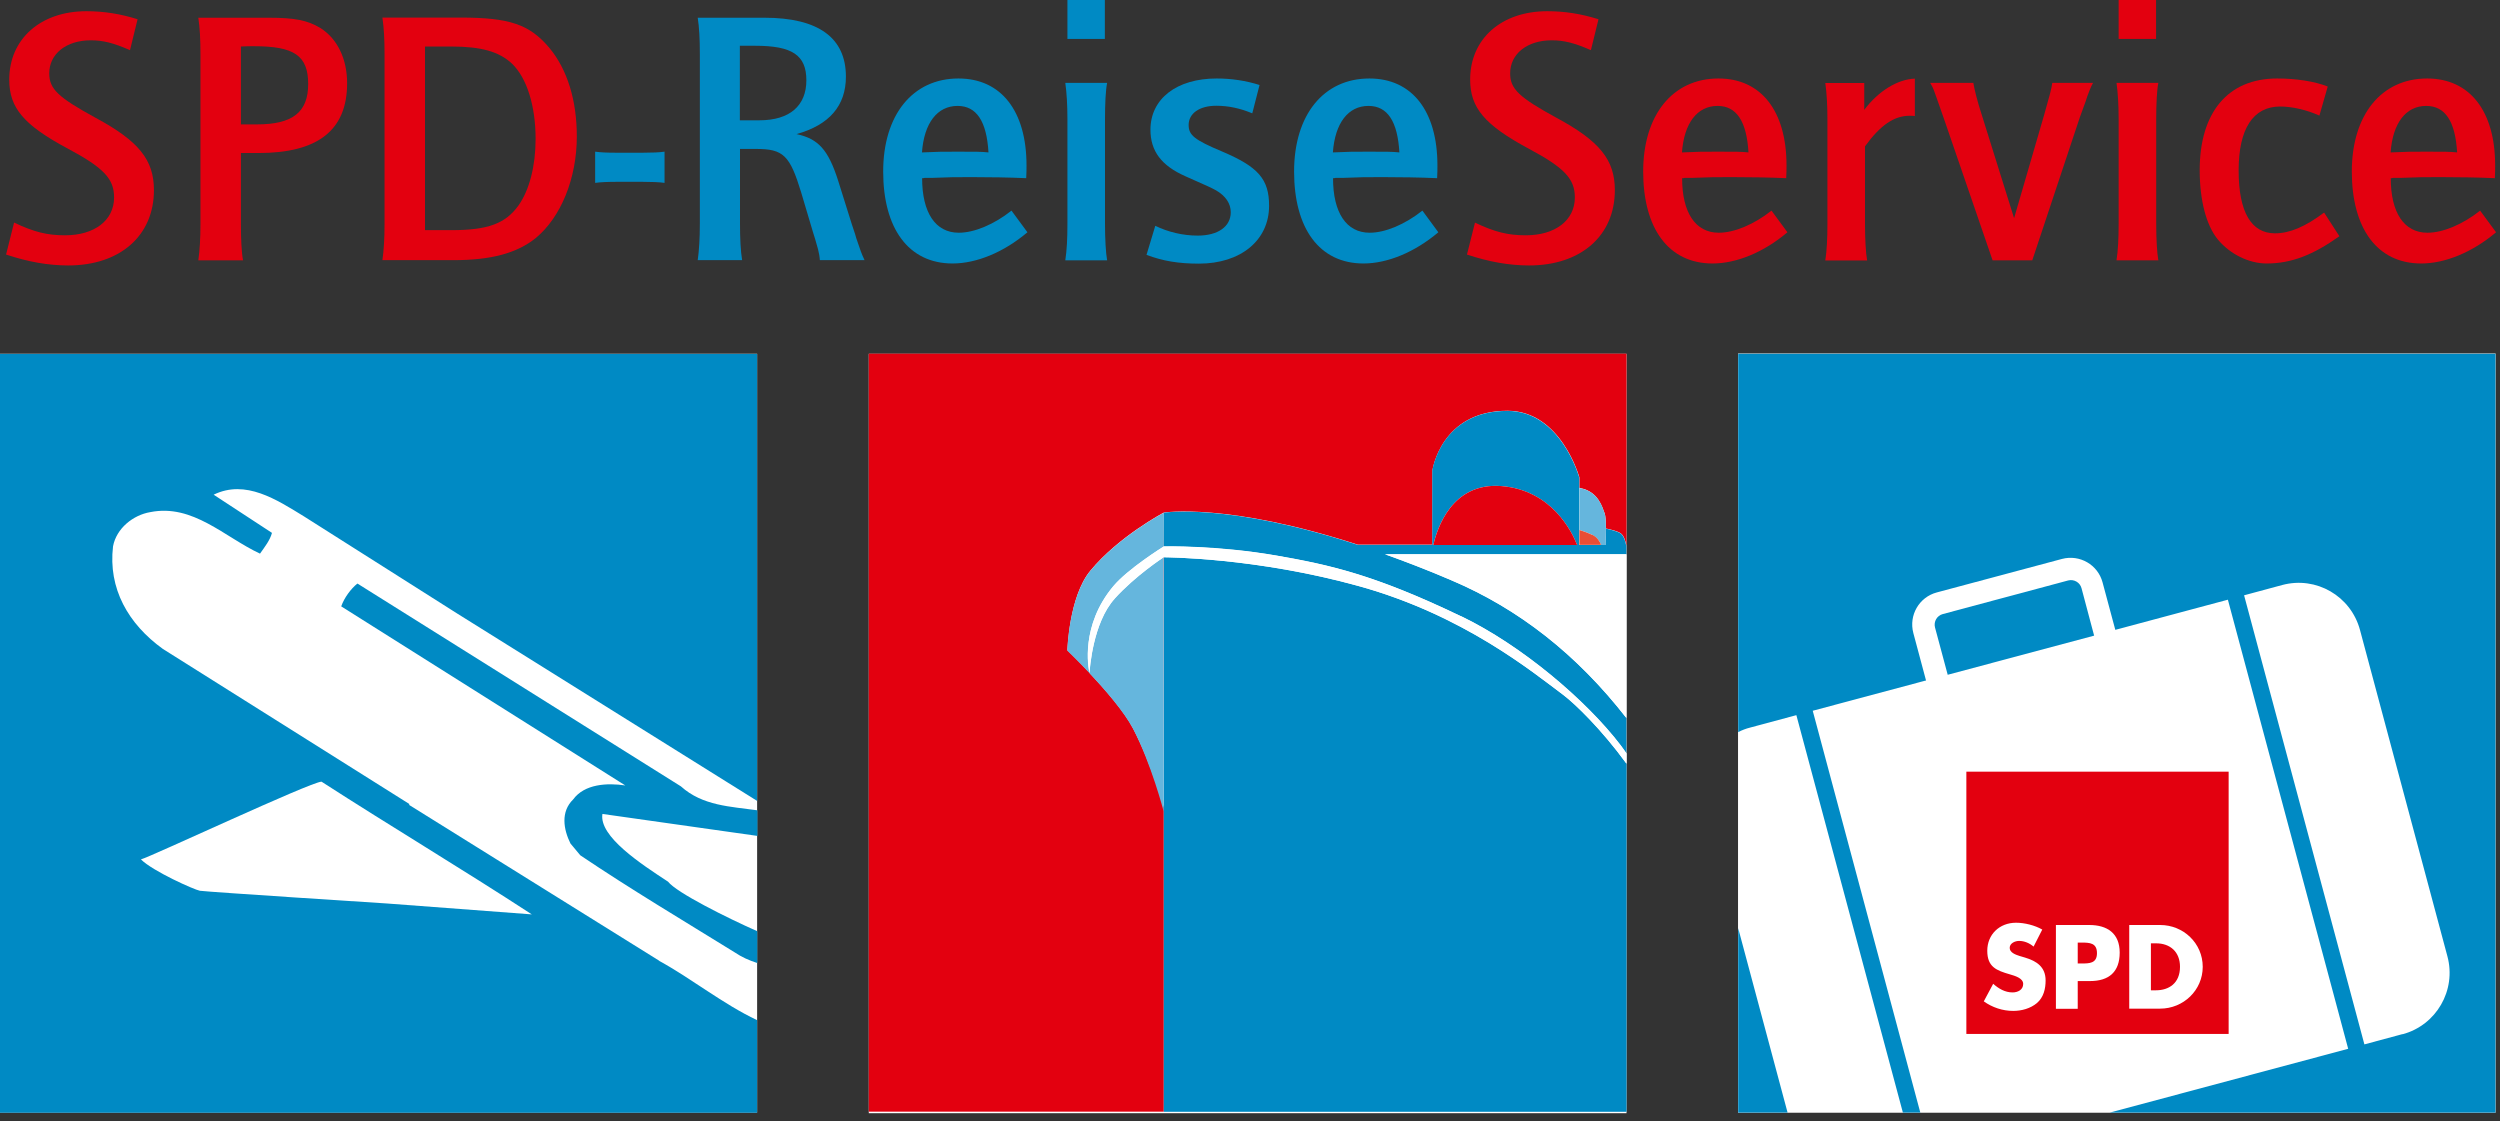 <svg xmlns="http://www.w3.org/2000/svg" width="165" height="74" viewBox="0 0 165 74" fill="none"><rect x="0" y="0" width="165" height="74" fill="#333333" stroke="none"/><g clip-path="url(#clip0_2162_17214)"><path d="M164.71 23.33H114.71V73.44H164.71V23.33Z" fill="white"></path><path d="M114.72 73.43H117.98L114.72 61.26V73.43Z" fill="#008AC4"></path><path d="M138.21 41.94L138.02 41.23L137.38 38.82C137.28 38.44 136.88 38.21 136.5 38.31L133.11 39.22L131.61 39.62L128.22 40.53C127.84 40.63 127.61 41.03 127.71 41.41L128.55 44.54H128.53L138.22 41.95L138.21 41.94Z" fill="#008AC4"></path><path d="M114.72 23.35V48.32C114.97 48.19 115.23 48.09 115.51 48.02L118.56 47.2L125.59 73.43H126.74L119.64 46.91L127.08 44.92H127.12L126.28 41.78C125.97 40.61 126.66 39.41 127.83 39.1L136.09 36.89C137.26 36.58 138.46 37.27 138.77 38.44L139.61 41.57L147.04 39.58L154.98 69.22L139.25 73.43H164.7V23.35H114.73H114.72ZM158.57 68.25L156.05 68.93L148.11 39.29L150.63 38.61C152.87 38.01 155.16 39.34 155.76 41.58L161.53 63.12C162.13 65.36 160.8 67.66 158.57 68.26V68.25Z" fill="#008AC4"></path><path d="M147.09 50.93H129.78V68.24H147.09V50.93Z" fill="#E3000F"></path><path d="M134.21 62.47C133.95 62.25 133.61 62.1 133.26 62.1C133 62.1 132.64 62.25 132.64 62.56C132.64 62.87 133.03 63.01 133.28 63.09L133.65 63.2C134.42 63.43 135.01 63.82 135.01 64.71C135.01 65.26 134.88 65.82 134.44 66.2C134.01 66.56 133.43 66.72 132.87 66.72C132.17 66.72 131.49 66.49 130.93 66.09L131.55 64.93C131.91 65.25 132.33 65.5 132.83 65.5C133.17 65.5 133.53 65.33 133.53 64.94C133.53 64.55 132.96 64.4 132.66 64.31C131.76 64.05 131.16 63.82 131.16 62.75C131.16 61.68 131.96 60.9 133.06 60.9C133.62 60.9 134.3 61.07 134.79 61.35L134.22 62.47H134.21Z" fill="white"></path><path d="M135.69 61.05H137.89C139.08 61.05 139.9 61.6 139.9 62.87C139.9 64.14 139.2 64.75 137.94 64.75H137.13V66.58H135.69V61.05ZM137.13 63.59H137.37C137.89 63.59 138.4 63.59 138.4 62.91C138.4 62.23 137.92 62.21 137.37 62.21H137.13V63.59Z" fill="white"></path><path d="M140.53 61.05H142.57C144.11 61.05 145.38 62.26 145.38 63.81C145.38 65.36 144.1 66.57 142.57 66.57H140.53V61.04V61.05ZM141.97 65.36H142.29C143.15 65.36 143.88 64.89 143.88 63.81C143.88 62.82 143.23 62.26 142.3 62.26H141.96V65.35L141.97 65.36Z" fill="white"></path><path d="M0.93 14.69C2.23 15.31 3.11 15.53 4.29 15.53C6.23 15.53 7.53 14.55 7.53 13.03C7.53 11.81 6.86 11.08 4.48 9.81C1.58 8.26 0.61 7.13 0.61 5.26C0.61 2.57 2.68 0.74 5.7 0.74C6.85 0.74 7.93 0.91 9.08 1.27L8.58 3.31C7.48 2.83 6.8 2.66 5.99 2.66C4.38 2.66 3.25 3.55 3.25 4.84C3.25 5.87 3.83 6.42 6.3 7.77C9.16 9.31 10.16 10.55 10.16 12.55C10.16 15.55 7.93 17.52 4.5 17.52C3.18 17.52 1.84 17.28 0.4 16.8L0.93 14.69Z" fill="#E3000F"></path><path d="M15.9 8.21V3.07C16.26 3.05 16.48 3.05 16.76 3.05C19.42 3.05 20.34 3.67 20.34 5.55C20.34 7.43 19.28 8.21 16.96 8.21H15.9ZM13.09 1.18C13.19 1.83 13.23 2.6 13.23 3.58V14.76C13.23 15.77 13.18 16.54 13.09 17.18H16.04C15.94 16.68 15.9 15.74 15.9 14.76V10.1H17.05C20.99 10.1 22.91 8.59 22.91 5.49C22.91 3.88 22.26 2.54 21.13 1.84C20.29 1.34 19.47 1.17 17.72 1.17H13.09V1.18Z" fill="#E3000F"></path><path d="M28.05 15.19V3.07H29.78C31.77 3.07 32.95 3.41 33.79 4.2C34.77 5.14 35.35 6.98 35.35 9.17C35.35 10.95 34.94 12.55 34.22 13.56C33.36 14.76 32.2 15.19 29.8 15.19H28.05ZM25.24 1.17C25.34 1.84 25.38 2.61 25.38 3.59V14.77C25.38 15.78 25.33 16.52 25.24 17.17H29.94C32.41 17.17 34.12 16.71 35.36 15.71C37.02 14.34 38.07 11.77 38.07 9.01C38.07 6.63 37.45 4.59 36.25 3.15C34.95 1.61 33.63 1.16 30.39 1.16H25.23L25.24 1.17Z" fill="#E3000F"></path><path d="M39.28 10.01C39.66 10.06 40.02 10.08 40.77 10.08H42.4C43.02 10.08 43.53 10.06 43.86 10.01V12.07C43.55 12.02 42.95 12 42.4 12H40.77C40.1 12 39.64 12.02 39.28 12.07V10.01Z" fill="#008AC4"></path><path d="M48.83 7.94V3.02H49.84C52.29 3.02 53.22 3.64 53.22 5.3C53.22 6.96 52.14 7.94 50.12 7.94H48.82H48.83ZM46.05 1.17C46.15 1.82 46.19 2.56 46.19 3.57V14.75C46.19 15.76 46.14 16.53 46.05 17.17H48.98C48.88 16.57 48.84 15.73 48.84 14.75V9.83H49.9C51.7 9.83 52.13 10.24 52.88 12.71L53.65 15.3C53.72 15.49 53.87 16.02 53.99 16.45C54.06 16.76 54.09 16.88 54.11 17.17H57.06C56.84 16.69 56.82 16.62 56.51 15.71C56.41 15.37 56.51 15.66 56.22 14.8L55.31 11.9C54.66 9.88 54.01 9.16 52.57 8.85C54.73 8.25 55.83 6.98 55.83 5.06C55.83 2.49 54.01 1.17 50.45 1.17H46.06H46.05Z" fill="#008AC4"></path><path d="M65.25 10.06C64.75 10.01 64.41 10.01 63.23 10.01C61.98 10.01 62.1 10.01 60.85 10.06C60.99 8.12 61.86 6.99 63.2 6.99C64.45 6.99 65.12 8 65.24 10.06H65.25ZM66.76 13.9C65.61 14.81 64.31 15.36 63.28 15.36C61.74 15.36 60.86 14.04 60.86 11.76H60.93L61.03 11.74H61.51C62.97 11.69 62.76 11.69 64.15 11.69C65.28 11.69 66.67 11.71 67.73 11.76C67.75 11.4 67.75 11.18 67.75 10.92C67.75 7.32 66.07 5.18 63.26 5.18C60.24 5.18 58.29 7.58 58.29 11.32C58.29 15.06 59.95 17.39 62.87 17.39C64.45 17.39 66.25 16.65 67.81 15.33L66.75 13.89L66.76 13.9Z" fill="#008AC4"></path><path d="M73.07 5.47C72.97 5.97 72.93 6.89 72.93 7.87V14.76C72.93 15.74 72.98 16.68 73.07 17.18H70.31C70.41 16.53 70.45 15.76 70.45 14.76V7.87C70.45 6.89 70.4 6.12 70.31 5.47H73.07ZM70.45 0H72.92V2.57H70.45V0Z" fill="#008AC4"></path><path d="M76.24 14.9C77.08 15.31 78.06 15.55 79.05 15.55C80.39 15.55 81.23 14.95 81.23 14.01C81.23 13.43 80.89 12.93 80.27 12.57C79.86 12.35 79.96 12.4 78.23 11.63C76.65 10.93 75.93 9.97 75.93 8.56C75.93 6.52 77.66 5.18 80.3 5.18C81.26 5.18 82.22 5.32 83.13 5.61L82.65 7.48C81.83 7.14 81.07 6.98 80.27 6.98C79.17 6.98 78.45 7.48 78.45 8.25C78.45 8.92 78.83 9.23 80.66 10C83.04 11.01 83.76 11.82 83.76 13.58C83.76 15.86 81.89 17.4 79.13 17.4C77.79 17.4 76.75 17.23 75.67 16.82L76.25 14.9H76.24Z" fill="#008AC4"></path><path d="M92.37 10.06C91.87 10.01 91.53 10.01 90.35 10.01C89.1 10.01 89.22 10.01 87.97 10.06C88.11 8.12 88.98 6.99 90.32 6.99C91.57 6.99 92.24 8 92.36 10.06H92.37ZM93.88 13.9C92.73 14.81 91.43 15.36 90.4 15.36C88.86 15.36 87.98 14.04 87.98 11.76H88.05L88.15 11.74H88.63C90.09 11.69 89.88 11.69 91.27 11.69C92.4 11.69 93.79 11.71 94.85 11.76C94.87 11.4 94.87 11.18 94.87 10.92C94.87 7.32 93.19 5.18 90.38 5.18C87.36 5.18 85.41 7.58 85.41 11.32C85.41 15.06 87.07 17.39 89.99 17.39C91.57 17.39 93.37 16.65 94.93 15.33L93.87 13.89L93.88 13.9Z" fill="#008AC4"></path><path d="M97.34 14.69C98.64 15.31 99.52 15.53 100.7 15.53C102.64 15.53 103.94 14.55 103.94 13.03C103.94 11.81 103.27 11.08 100.89 9.81C97.99 8.25 97.03 7.12 97.03 5.25C97.03 2.56 99.09 0.74 102.12 0.74C103.27 0.74 104.35 0.91 105.5 1.27L105 3.31C103.9 2.83 103.22 2.66 102.41 2.66C100.8 2.66 99.67 3.55 99.67 4.84C99.67 5.87 100.25 6.42 102.72 7.77C105.58 9.31 106.58 10.55 106.58 12.55C106.58 15.55 104.35 17.52 100.92 17.52C99.6 17.52 98.26 17.28 96.82 16.8L97.35 14.69H97.34Z" fill="#E3000F"></path><path d="M115.41 10.06C114.91 10.01 114.57 10.01 113.39 10.01C112.14 10.01 112.26 10.01 111.01 10.06C111.15 8.12 112.02 6.99 113.36 6.99C114.61 6.99 115.28 8 115.4 10.06H115.41ZM116.92 13.9C115.77 14.81 114.47 15.36 113.44 15.36C111.9 15.36 111.02 14.04 111.02 11.76H111.09L111.19 11.74H111.67C113.13 11.69 112.92 11.69 114.31 11.69C115.44 11.69 116.83 11.71 117.89 11.76C117.91 11.4 117.91 11.18 117.91 10.92C117.91 7.32 116.23 5.18 113.42 5.18C110.4 5.18 108.45 7.58 108.45 11.32C108.45 15.06 110.11 17.39 113.03 17.39C114.61 17.39 116.41 16.65 117.97 15.33L116.91 13.89L116.92 13.9Z" fill="#E3000F"></path><path d="M123.04 5.47V7.25C123.98 6 125.25 5.23 126.38 5.19V7.66C126.24 7.64 126.19 7.64 126.04 7.64C125.01 7.64 124.1 8.26 123.09 9.66V14.77C123.09 15.75 123.14 16.69 123.23 17.19H120.47C120.57 16.54 120.61 15.77 120.61 14.77V7.88C120.61 6.9 120.56 6.13 120.47 5.48H123.04V5.47Z" fill="#E3000F"></path><path d="M130.24 5.47C130.31 5.9 130.5 6.67 130.79 7.56L132.93 14.4L134.92 7.56C135.28 6.29 135.4 5.86 135.45 5.47H138.14C137.97 5.78 137.9 6 137.76 6.36L137.66 6.67C137.25 7.8 137.2 7.92 137.13 8.16L134.13 17.18H131.51L128.37 8.04C127.53 5.64 127.63 5.88 127.39 5.47H130.25H130.24Z" fill="#E3000F"></path><path d="M142.45 5.47C142.35 5.97 142.31 6.89 142.31 7.87V14.76C142.31 15.74 142.36 16.68 142.45 17.18H139.69C139.79 16.53 139.83 15.76 139.83 14.76V7.87C139.83 6.89 139.78 6.12 139.69 5.47H142.45ZM139.83 0H142.3V2.57H139.83V0Z" fill="#E3000F"></path><path d="M153.08 7.63C152.24 7.25 151.28 7.03 150.49 7.03C148.71 7.03 147.75 8.49 147.75 11.25C147.75 14.01 148.59 15.4 150.15 15.4C151.11 15.4 152.14 14.97 153.39 14.03L154.4 15.59C152.65 16.84 151.21 17.39 149.6 17.39C148.42 17.39 147.18 16.77 146.38 15.81C145.61 14.87 145.18 13.22 145.18 11.23C145.18 7.41 147.05 5.18 150.29 5.18C151.56 5.18 152.76 5.37 153.63 5.71L153.08 7.63Z" fill="#E3000F"></path><path d="M162.18 10.06C161.68 10.01 161.34 10.01 160.16 10.01C158.91 10.01 159.03 10.01 157.78 10.06C157.92 8.12 158.79 6.99 160.13 6.99C161.38 6.99 162.05 8 162.17 10.06H162.18ZM163.69 13.9C162.54 14.81 161.24 15.36 160.21 15.36C158.67 15.36 157.79 14.04 157.79 11.76H157.86L157.96 11.74H158.44C159.9 11.69 159.69 11.69 161.08 11.69C162.21 11.69 163.6 11.71 164.66 11.76C164.68 11.4 164.68 11.18 164.68 10.92C164.68 7.32 163 5.18 160.19 5.18C157.17 5.18 155.22 7.58 155.22 11.32C155.22 15.06 156.88 17.39 159.8 17.39C161.38 17.39 163.18 16.65 164.74 15.33L163.68 13.89L163.69 13.9Z" fill="#E3000F"></path><path d="M49.97 23.35H0V73.43H49.97V23.35Z" fill="white"></path><path d="M23.58 38.52C23.16 38.86 22.72 39.45 22.52 40.02L41.27 51.84C40.07 51.66 38.58 51.74 37.83 52.76C36.99 53.58 37.19 54.74 37.65 55.67L38.3 56.45C41.64 58.7 45.07 60.74 48.48 62.85C48.95 63.17 49.45 63.39 49.98 63.56V61.46C47.99 60.58 44.66 58.92 44.09 58.19C42.32 57.03 39.52 55.21 39.76 53.72L49.99 55.17V53.48C48.22 53.23 46.37 53.19 44.94 51.9L23.6 38.52H23.58Z" fill="#008AC4"></path><path d="M43.51 63.41L27.01 53.13V53.06L10.75 42.83C8.46 41.18 7.13 38.84 7.46 36.06C7.68 34.87 8.79 33.99 9.92 33.8C12.73 33.24 14.82 35.45 17.16 36.54C17.47 36.1 17.82 35.66 17.95 35.17L14.1 32.65C16.21 31.62 18.26 32.98 20.06 34.08L30.17 40.49L49.97 52.86V23.36H0V73.44H49.97V67.33C47.72 66.27 45.65 64.59 43.51 63.42V63.41ZM25.54 59.63C25.54 59.63 13.73 58.87 13.19 58.79C12.82 58.72 10.1 57.51 9.3 56.72C9.91 56.57 20.49 51.61 21.22 51.59C25.84 54.57 30.48 57.34 35.1 60.35L25.54 59.63Z" fill="#008AC4"></path><path d="M107.35 23.35H57.34V73.47H107.35V23.35Z" fill="white"></path><path d="M76.81 73.37V36.77C76.81 36.77 76.8 36.77 76.79 36.77L76.81 53.3C76.81 53.3 76 50.4 74.79 48.08C74.21 46.96 72.93 45.5 71.91 44.41C71.91 44.42 71.91 44.44 71.91 44.44C71.91 44.44 71.91 44.42 71.91 44.4C71.1 43.54 70.45 42.92 70.45 42.92C70.45 42.92 70.55 39.38 71.96 37.67C73.83 35.4 76.81 33.83 76.81 33.83C76.81 33.83 80.99 33.15 89.62 35.95H94.54V31.05C94.54 31.05 95.1 27.11 99.49 27.11C103.03 27.11 104.24 31.51 104.24 31.51V32.2C104.24 32.2 104.3 32.2 104.34 32.22C105.5 32.47 105.75 33.48 105.91 33.89C105.97 34.05 105.99 34.45 105.99 34.88C106.34 34.95 106.77 35.06 106.97 35.2C107.18 35.35 107.28 35.7 107.33 35.96H107.35V23.34H57.34V73.37H76.81Z" fill="#E3000F"></path><path d="M76.81 36.07V33.85L76.8 36.08L76.81 36.07Z" fill="#E3000F"></path><path d="M73.57 39.51C72.13 41.1 71.92 44.14 71.9 44.43C72.92 45.51 74.19 46.98 74.78 48.1C75.99 50.42 76.8 53.55 76.8 53.55L76.78 36.79C76.7 36.84 74.92 38.01 73.56 39.51H73.57Z" fill="#65B6DD"></path><path d="M73.47 38.7C74.43 37.55 76.73 36.12 76.79 36.08V33.85C76.79 33.85 73.82 35.42 71.95 37.69C70.54 39.41 70.44 42.94 70.44 42.94C70.44 42.94 71.09 43.56 71.9 44.42C71.82 44.06 71.31 41.29 73.47 38.7Z" fill="#65B6DD"></path><path d="M106.96 35.21C106.76 35.07 106.33 34.96 105.98 34.89C105.98 35.28 105.98 35.7 105.96 35.97H104.23V31.52C104.23 31.52 103.02 27.12 99.48 27.12C95.09 27.12 94.53 31.06 94.53 31.06V35.96H89.61C80.98 33.16 76.8 33.84 76.8 33.84V36.06C76.8 36.06 80.29 35.97 84.28 36.67C87.77 37.28 90.72 37.93 96.4 40.66C100.41 42.59 104.68 46.22 106.96 49.2C107.1 49.38 107.22 49.55 107.34 49.73V47.39C104.07 43.18 100.22 40.18 95.79 38.3C94.23 37.63 92.77 37.07 91.4 36.58H107.34V35.97H107.32C107.27 35.71 107.17 35.36 106.96 35.21ZM99.08 32.08C102.41 32.34 103.76 35.12 104.09 35.97H94.6C94.84 34.91 95.81 31.83 99.08 32.08Z" fill="#008AC4"></path><path d="M105.1 35.31C105.42 35.47 105.59 35.74 105.67 35.97H105.97C105.97 35.7 105.99 35.29 105.99 34.89C105.99 34.46 105.97 34.06 105.91 33.9C105.76 33.49 105.51 32.48 104.34 32.23C104.3 32.23 104.27 32.23 104.24 32.21V34.98C104.5 35.06 104.81 35.16 105.1 35.31Z" fill="#65B6DD"></path><path d="M105.1 35.31C104.81 35.17 104.5 35.06 104.24 34.98V35.96H105.67C105.59 35.74 105.42 35.46 105.1 35.3V35.31Z" fill="#EA4E34"></path><path d="M104.09 35.97C103.76 35.12 102.42 32.34 99.08 32.08C95.81 31.83 94.84 34.91 94.6 35.97H104.09Z" fill="#E3000F"></path><path d="M91.41 36.58C92.78 37.07 94.24 37.63 95.8 38.3C100.23 40.18 104.07 43.19 107.35 47.39V36.58H91.41Z" fill="white"></path><path d="M103.18 45.87C101.16 44.36 96.61 40.62 89.74 38.7C82.87 36.78 76.81 36.78 76.81 36.78V73.38H107.35V50.41C105.7 48.14 103.95 46.46 103.18 45.87Z" fill="#008AC4"></path><path d="M96.41 40.67C90.72 37.94 87.77 37.29 84.29 36.68C80.31 35.99 76.81 36.07 76.81 36.07H76.8C76.74 36.11 74.44 37.54 73.48 38.69C71.31 41.28 71.83 44.05 71.91 44.41C71.91 44.43 71.91 44.45 71.91 44.45C71.91 44.45 71.91 44.44 71.91 44.42C71.93 44.13 72.13 41.09 73.58 39.5C74.94 38 76.72 36.84 76.8 36.78H76.82C76.82 36.78 82.88 36.78 89.75 38.7C96.62 40.62 101.16 44.36 103.19 45.87C103.97 46.45 105.71 48.14 107.36 50.41V49.73C107.23 49.55 107.11 49.38 106.98 49.2C104.71 46.22 100.44 42.59 96.42 40.66L96.41 40.67Z" fill="white"></path></g><defs><clipPath id="clip0_2162_17214"><rect width="164.75" height="73.47" fill="white"></rect></clipPath></defs></svg>